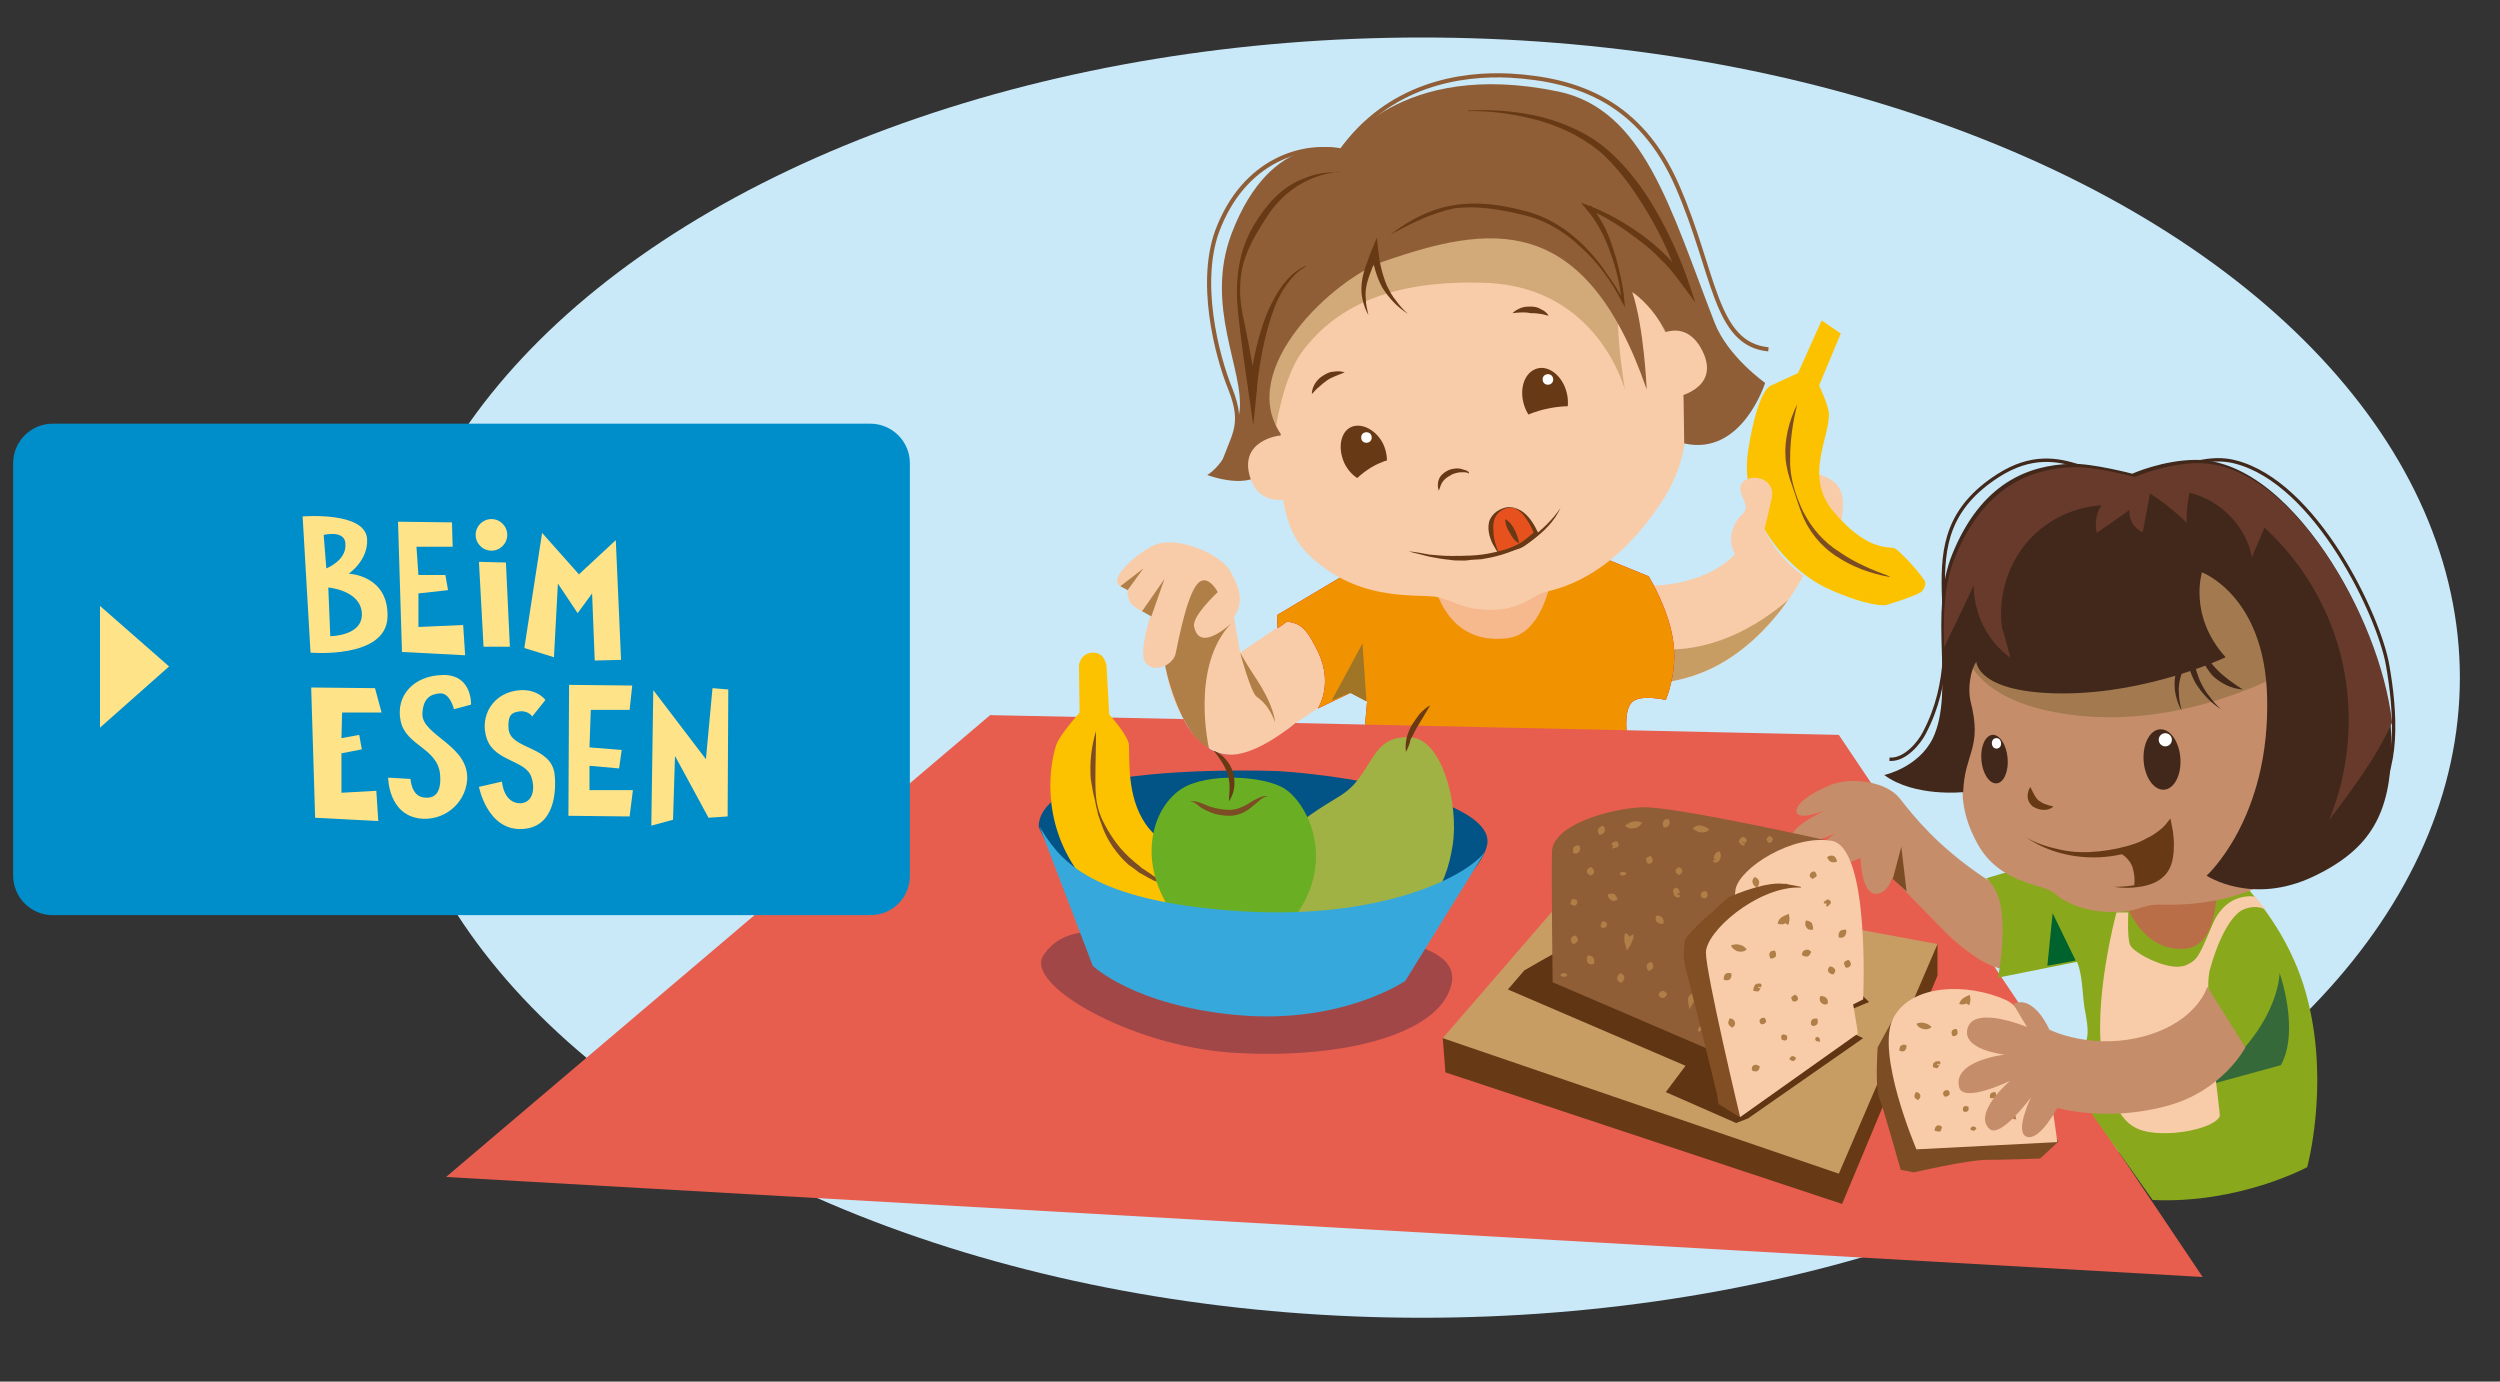 <?xml version="1.0" encoding="utf-8"?>
<!-- Generator: Adobe Illustrator 21.1.0, SVG Export Plug-In . SVG Version: 6.00 Build 0)  -->
<!DOCTYPE svg PUBLIC "-//W3C//DTD SVG 1.1 Basic//EN" "http://www.w3.org/Graphics/SVG/1.1/DTD/svg11-basic.dtd">
<svg version="1.1" baseProfile="basic" xmlns="http://www.w3.org/2000/svg" xmlns:xlink="http://www.w3.org/1999/xlink" x="0px"
	 y="0px" width="380px" height="210px" viewBox="0 0 380 210" xml:space="preserve">
<rect x="0" y="0" width="380" height="210" fill="#333333" stroke="none"/>
<g id="Ebene_1">
	<ellipse fill="#C9E9F8" cx="216.1" cy="103" rx="157.8" ry="97.3"/>
	<g>
		<path fill="#F9CCA9" d="M273.1,71.8c0,0,5.4-0.4,6.7,2.9c1.4,3.3-2,11.2-2,11.2s-4.4-2.6-5.6-5.2
			C271.1,78.1,273.1,71.8,273.1,71.8z"/>
		<path fill="#FCC200" d="M276.9,48.7l2.9,2l-3.3,7.9c0,0,1.5,3.1,1.5,4.4c0,3.8-3.8,9.6,0.8,14.9c4.9,5.7,8,5.2,9.1,5.4
			c0.5,0.1,3.5,3.2,4.6,4.9c0.4,0.6-0.1,1.3-0.3,1.6c-0.3,0.6-5.6,2.2-5.6,2.2s-2.5,0.3-8.7-2.5c-6.2-2.8-13.6-11.2-12.2-20.9
			c1.5-9.7,3.5-10,3.5-10l4.1-1.9L276.9,48.7z"/>
		<path fill="#7C4D25" d="M273.2,61.4c-0.7,2.8-1.1,5.5-1.1,8.3c-0.1,2.8,0.8,5.6,2,8.1c1.3,2.5,3.1,4.6,5.5,6.1
			c2.3,1.6,4.9,2.7,7.6,3.7l0,0.1c-2.8-0.5-5.6-1.5-8-3.1c-2.5-1.6-4.4-4-5.4-6.7c-0.5-1.3-0.9-2.7-1.4-4.1c-0.5-1.3-0.9-2.8-1-4.2
			C271.2,66.9,271.9,64,273.2,61.4L273.2,61.4z"/>
		<path fill="#F9CCA9" d="M240.2,86.5c0,0,6.7,3.3,13.6,2.3c7.1-1,9.9-4.6,9.9-4.6s-1-1.6-0.4-3.5c0.6-1.9,1.1-1.9,1.9-3
			c0.8-1.2-1.8-3.3-0.1-4.6c1.7-1.2,4.8-0.1,4.2,2.6c-0.5,2.4-1.1,4.7-1.1,4.7s1.6,4.1,5.9,7.1c0,0-5.7,11.6-16.7,15.2
			c-12.2,4-24.1-2.7-24.1-2.7L240.2,86.5z"/>
		<g>
			<path fill="#C89D64" d="M239.4,95.8l-1.4-2.4C238,93.4,237.2,94.5,239.4,95.8z"/>
			<path fill="#C89D64" d="M271.8,91.2c-4.8,4.1-12,8.3-20.5,7.4c-6.8-0.7-10.2-1.8-11.9-2.8l4.5,7.7c4,0.7,8.7,0.8,13.5-0.8
				C264.4,100.4,269.2,94.9,271.8,91.2z"/>
		</g>
		<path fill="#F9CCA9" d="M204.3,88.5l-15.8,10.7l-1.3-7.5l-10.2,1.5c0,0-1.8,11.6,5,18.9c6.2,6.7,13.9-1.5,13.9-1.5l11-7.4
			L204.3,88.5z"/>
		<g>
			<path fill-rule="evenodd" clip-rule="evenodd" fill="#E1001A" d="M209.7,84.2l-15.6,9.3l0.1,2l1.4-1c2.2,0.2,3.1,1.2,4.8,4.7
				c2.3,5-0.1,8.5-0.1,8.5l5-2.4l2.5,1.3l-0.5,5.7l42,8.8c0,0-3.8-12-1.2-14.4c1.3-1.2,5.1-0.3,5.1-0.3s1.7-3.9,1.2-8.4
				c-0.5-5-3.8-10.4-3.8-10.4l-7.1-2.9L209.7,84.2z"/>
			<path fill-rule="evenodd" clip-rule="evenodd" fill="#F19300" d="M209.7,84.2l-15.6,9.3l0.1,2l1.4-1c2.2,0.2,3.1,1.2,4.8,4.7
				c2.3,5-0.1,8.5-0.1,8.5l5-2.4l2.5,1.3l-0.5,5.7l42,8.8c0,0-3.8-12-1.2-14.4c1.3-1.2,5.1-0.3,5.1-0.3s1.7-3.9,1.2-8.4
				c-0.5-5-3.8-10.4-3.8-10.4l-7.1-2.9L209.7,84.2z"/>
		</g>
		<path fill="#F6B88D" d="M217.7,87.4c0,0,1.3,10.9,11.5,9.6c6.3-0.8,7.1-12.2,7.1-12.2L217.7,87.4z"/>
		<path fill="#F9CCA9" d="M187,86.8c-1.4-2.5-7.9-5.4-11.4-4c-2,0.8-5.6,3.7-5.8,5.4c-0.1,1.2,1.6,1.2,1.6,1.2s-0.3,1.8,0.9,2.7
			c1.1,0.9,2.6,1.4,2.6,1.4s-1.9,5.8-0.8,7.2c1.1,1.4,2.9,0.8,3.6-0.1s2.3-4.4,2.3-4.4s3.7,1.5,6.7-1.4S188.2,89,187,86.8z"/>
		<path fill="#B07F48" d="M182.4,88.4c1.4-0.9,2.7,1.6,2.7,1.6s-3.9,3.6-3.6,5.2c0.8,4.2,5.7-0.5,5.7-0.5
			c-6.4,6.6-3.4,19.2-3.4,19.2c-3.6-1.8-6-9.2-6.7-12.7c0,0,1.4-0.7,1.6-1.9C179.2,97,180.6,89.5,182.4,88.4z"/>
		<path fill="#B07F48" d="M188.5,99.2c0,0,1.6,6,2.5,6.7c2.1,1.4,2.8,3.9,2.8,3.9s0-2.4-3.1-7C189.2,100.5,188.5,99.2,188.5,99.2z"
			/>
		<polygon fill="#B07F48" points="175,93.7 177,88 173.6,92.9 		"/>
		<polygon fill="#B07F48" points="171.4,89.7 173.8,86.4 170.3,89.1 		"/>
		<polygon fill="#A17526" points="207.7,106.6 207.1,97.8 202.4,106.5 205.2,105.3 		"/>
	</g>
	<path fill="#E85E4E" d="M67.8,178.9l82.7-70.2l29.4,0.6c0,0,2.4,5.5,7.4,5.4c4.1-0.1,9.6-4.8,9.6-4.8l82.6,1.8l55.3,82.4
		L67.8,178.9z"/>
	<polygon fill="#673A15" points="294.5,143.5 294.5,148.3 280,183 219.7,163 219.3,157.8 	"/>
	<polygon fill="#C89D64" points="294.5,143.5 240.3,133.5 219.3,157.8 279.5,178.4 	"/>
	<path fill="#A24748" d="M167.1,141.8c0,0-5.5-1.1-8.5,3.4s13.4,13.8,28.6,14.8c16.9,1.1,31.6-2.8,33.4-10.3
		c1.8-7.3-14.7-7.8-27.7-7.8C179.9,141.9,167.1,141.8,167.1,141.8z"/>
	<path fill="#025386" d="M194.2,117.2c12.9,0.8,32.2,4.8,31.9,10.8c-0.3,5.9-20.5,21.7-29.5,20.8c-31.1-3.2-38.7-23.1-38.7-23.1
		s-0.7-5.3,10.4-7.1C179.3,116.6,194.2,117.2,194.2,117.2z"/>
	<path fill="#FCC200" d="M166.2,99.2c1.8,0,2,2.1,2,2.1l0.4,7.3c0,0,3,3.3,3,4.7c0.1,2.7-0.3,8.6,3.1,12.7c4.7,5.7,17.6,3,17.6,3
		l-5.9,14.4c0,0-15.7-1.4-22.5-10.8c-5.8-8-4.3-16.7-3.3-19.5c0.5-1.4,3.5-4.8,3.5-4.8l-0.1-7.1C164,101.1,164.2,99.2,166.2,99.2z"
		/>
	<path fill="#A1B244" d="M214.6,112.1c4.5,0.4,7.2,9.9,6.2,16.4s-4.2,12.6-14.2,14.7c-6.7,1.4-11.3,1.6-12.8-6.1
		c-1.8-9.3,3.5-12.2,10-16.2C208.9,117.7,208.1,111.5,214.6,112.1z"/>
	<path fill="#673A15" d="M213.7,114.3c-0.2-1.4,0.2-2.9,0.9-4.1c0.4-0.6,0.8-1.2,1.2-1.7c0.5-0.5,1-1,1.6-1.3
		c-0.7,1.2-1.4,2.3-2.1,3.5c-0.3,0.6-0.6,1.2-0.9,1.7C214.3,113.1,214,113.7,213.7,114.3z"/>
	<path fill="#7C4D25" d="M166.6,111.1c0,2.4-0.1,4.8-0.1,7.2c0,1.2,0,2.4,0.2,3.6c0.2,1.2,0.6,2.3,1.2,3.4c1.1,2.1,2.5,4,4.3,5.5
		c0.4,0.4,0.9,0.7,1.3,1.1l1.5,1c0.2,0.2,0.5,0.3,0.7,0.5l0.8,0.4c0.5,0.3,1,0.6,1.6,0.9l0,0.1c-0.6-0.2-1.1-0.4-1.7-0.6l-0.9-0.3
		c-0.3-0.1-0.5-0.3-0.8-0.4l-1.6-0.9c-0.5-0.4-1-0.8-1.5-1.1c-1.8-1.6-3.3-3.7-4.1-6c-0.2-0.6-0.4-1.1-0.6-1.7
		c-0.1-0.6-0.3-1.2-0.4-1.8c-0.1-0.6-0.3-1.2-0.4-1.8c-0.1-0.6-0.2-1.2-0.3-1.8C165.6,115.9,165.9,113.4,166.6,111.1L166.6,111.1z"
		/>
	<path fill="#6AAF23" d="M179.6,119.9c3.9-2.5,12.6-2,15.7,0c3.1,2,7,9.2,3.1,16.9c-3.9,7.7-10.9,6.8-10.9,6.8s-6.4,0.4-10.4-6.6
		C173.2,129.9,175.3,122.7,179.6,119.9z"/>
	<path fill="#37A8DB" d="M225.9,129.2l-12.3,19.9c0,0-9.6,6.6-25.4,5.2c-15.8-1.4-22.1-7.5-22.1-7.5l-8.1-21.2
		c2.7,4.5,6.8,11.1,29,12.8C209.9,140.2,223.5,133,225.9,129.2z"/>
	<path fill="#673A15" d="M184.5,114.1c0.7,0.3,1.3,0.7,1.8,1.3c0.5,0.6,0.9,1.2,1.1,2c0.2,0.7,0.3,1.5,0.2,2.3
		c-0.1,0.8-0.4,1.5-0.8,2.1c0-0.8,0.1-1.4,0.1-2.1c0-0.7-0.1-1.3-0.3-2C186.2,116.4,185.4,115.3,184.5,114.1z"/>
	<path fill="#7C4D25" d="M180.8,121.9c0.5-0.2,1.1-0.1,1.6,0.1c0.5,0.2,1,0.4,1.5,0.6c1,0.3,2,0.5,3,0.5c1,0,1.9-0.4,2.8-0.9
		c0.4-0.3,0.9-0.6,1.4-0.8c0.5-0.3,1.1-0.5,1.6-0.3c-0.6,0-1,0.3-1.4,0.7c-0.4,0.3-0.8,0.7-1.2,1c-0.9,0.7-2,1.2-3.2,1.2
		c-1.1,0-2.3-0.2-3.3-0.7c-0.5-0.2-1-0.5-1.4-0.8C181.8,122.1,181.3,121.8,180.8,121.9z"/>
	<g>
		<path fill="#7C4D25" d="M291.4,153.3l-3.6,1.5l-2.4,4.4c0,0-0.4,6,0.2,7.5c0.6,1.5,3.3,11.1,3.3,11.1l2,0.4c0,0,8.2-1.9,11-1.9
			s8.2-0.2,8.2-0.2l2.8-2.6l-15.3-18.5L291.4,153.3z"/>
		<path fill="#F9CCA9" d="M291.3,174.7l21.4-1.1c0,0-2-19-7.8-21.6s-14.3-2.5-17.1,2.7C285,160,291.3,174.7,291.3,174.7z"/>
		<path fill="#B07F48" d="M294.1,171.9c-0.1-0.4,0.1-0.6,0.3-0.8c0.2-0.1,0.5-0.1,0.8,0.2c-0.1,0.4-0.2,0.6-0.3,0.7
			C294.6,172,294.5,172,294.1,171.9z"/>
		<path fill="#B07F48" d="M300,171.9c-0.4-0.1-0.5-0.2-0.5-0.3c0-0.1,0.1-0.3,0.4-0.4c0.4,0.1,0.5,0.2,0.5,0.3
			C300.4,171.5,300.4,171.7,300,171.9z"/>
		<path fill="#B07F48" d="M291.5,167.2c-0.4-0.2-0.5-0.4-0.5-0.5c0-0.2,0-0.3,0.2-0.7c0.4,0,0.6,0.2,0.7,0.5
			C291.9,166.7,291.9,167,291.5,167.2z"/>
		<path fill="#B07F48" d="M298.4,168.9c-0.1-0.4,0-0.6,0.1-0.7c0.1-0.1,0.3-0.1,0.7,0c0.1,0.4,0,0.6-0.1,0.7
			C298.9,169,298.7,169.1,298.4,168.9z"/>
		<path fill="#B07F48" d="M306,170.1c-0.3-0.2-0.3-0.5-0.2-0.6c0.1-0.1,0.4-0.1,0.6,0.2c0,0.4,0.1,0.5,0.1,0.5
			C306.5,170.2,306.4,170.1,306,170.1z"/>
		<path fill="#B07F48" d="M302.5,166.9c-0.1-0.4,0-0.6,0.1-0.7c0.1-0.1,0.3-0.2,0.7-0.2c0.2,0.4,0.1,0.6,0,0.8
			C303.1,166.9,302.9,167,302.5,166.9z"/>
		<path fill="#B07F48" d="M308.9,165.6c-0.5,0.1-0.8,0-1-0.3c-0.2-0.2-0.3-0.6-0.1-1c0.5,0.1,0.7,0.2,0.8,0.4
			C308.8,164.9,308.9,165.1,308.9,165.6z"/>
		<path fill="#B07F48" d="M300,163.5c-0.2-0.4-0.2-0.5-0.2-0.6c0-0.1,0.1-0.1,0.5-0.4c0.4,0.1,0.5,0.4,0.4,0.6
			C300.6,163.4,300.4,163.6,300,163.5z"/>
		<path fill="#B07F48" d="M293.8,162.2c0-0.4,0-0.6,0.2-0.7c0.1-0.1,0.3-0.2,0.5-0.2l0.3,0c0.3,0.2,0.1,0.6-0.1,0.5
			c-0.1-0.2-0.3-0.1-0.2,0.1l0.3,0c-0.1,0.2-0.2,0.4-0.4,0.5C294.4,162.3,294.2,162.4,293.8,162.2z"/>
		<path fill="#B07F48" d="M295.6,166.7c-0.3-0.3-0.3-0.5-0.2-0.7c0.1-0.2,0.2-0.3,0.7-0.3c0.3,0.3,0.3,0.5,0.2,0.7
			C296.1,166.6,296,166.7,295.6,166.7z"/>
		<path fill="#B07F48" d="M291.3,155.6c0.5-0.2,0.9-0.2,1.2-0.1c0.4,0.1,0.7,0.2,1.1,0.6c-0.4,0.4-0.9,0.4-1.3,0.3
			C291.9,156.3,291.5,156.1,291.3,155.6z"/>
		<path fill="#B07F48" d="M296.8,157.5c-0.2-0.4-0.2-0.6-0.1-0.8c0.1-0.2,0.3-0.3,0.7-0.3c0.2,0.4,0.2,0.6,0.1,0.8
			C297.4,157.4,297.2,157.5,296.8,157.5z"/>
		<path fill="#B07F48" d="M301.2,157.1c0-0.4,0.2-0.7,0.5-0.8c0.3-0.1,0.6-0.1,0.8,0.3c-0.2,0.4-0.3,0.5-0.5,0.6
			C301.8,157.2,301.6,157.2,301.2,157.1z"/>
		<path fill="#B07F48" d="M306.6,159.2c0.4,0,0.6,0.2,0.7,0.4c0.1,0.2,0.1,0.4-0.2,0.8c-0.4,0-0.6-0.2-0.7-0.4
			C306.4,159.7,306.4,159.5,306.6,159.2z"/>
		<path fill="#B07F48" d="M288.7,159.7c0-0.4,0.1-0.7,0.3-0.8c0.2-0.1,0.4-0.2,0.8,0c0,0.4-0.1,0.7-0.3,0.8
			C289.4,159.8,289.2,159.9,288.7,159.7z"/>
		<path fill="#B07F48" d="M297.8,152.6c0.1-0.3,0.2-0.5,0.4-0.7c0.2-0.2,0.4-0.3,0.6-0.4l0.6-0.3l0.1,0.6c0,0.3,0,0.6-0.2,1
			c-0.4-0.2-0.6-0.5-0.7-0.8l0.7,0.3c-0.2,0.1-0.4,0.3-0.6,0.3C298.4,152.7,298.1,152.7,297.8,152.6z"/>
		<path fill="#B07F48" d="M303.8,162.8c0.5,0,0.6,0.1,0.8,0.3c0.1,0.2,0.2,0.4,0.2,0.8c-0.4,0.2-0.7,0-0.9-0.2
			C303.7,163.5,303.6,163.2,303.8,162.8z"/>
	</g>
	<g>
		<path fill="#C68D6B" d="M309.1,135.7c0,0-0.9,2.1-7.8-2.5c-6.8-4.6-10.4-9.1-12.5-11.8c-2.1-2.7-7.5-3.3-10.5-2.1
			c-3,1.2-5.6,3-5.2,4.2c0.4,1.3,4.5-0.4,4.5-0.4s-6.2,2.8-5,4.4c1.3,1.6,6.3-0.8,6.3-0.8s-5.1,3.5-3.3,4.9c1.8,1.4,7.2-1.2,7.2-1.2
			s0.1,6.6,3.1,5.3c1.3-0.6,1.7-2.3,1.7-2.3l8.4,8.6c0,0,5.4,5.3,8.9,5.3c5.7,0,7.7-3,7.7-3L309.1,135.7z"/>
		<path fill="#89A81C" d="M350.9,152.5c-3.6-15.4-16.4-24-16.4-24l-19.7,1.7l-6.5,1.4l-6.4,1.9c0,0,2.1,1.4,2.4,5.7
			c0.4,4.3-0.6,9.4-0.6,9.4l12-2.4c0.9,2,0.8,5.2,1.2,7.3c1.2,6.1-0.3,4.6-2.9,10.2l13.2,18.7c13.2,0.6,23.5-5,23.5-5
			S354,165.3,350.9,152.5z"/>
		<path fill="#35693A" d="M346.5,147.9c0,0,0,9-12.2,17.4l12.4-3.4C349.6,156.6,346.5,147.9,346.5,147.9z"/>
		<polygon fill="#00632E" points="315.5,146 312,138.8 311.2,146.8 		"/>
		<path fill="#B96E48" d="M332.2,144.2c8.2-0.8,3.4-22.7,3.4-22.7l-14.9,6.9C320.7,128.4,322.3,145.1,332.2,144.2z"/>
	</g>
	<g>
		<path fill="#C68D6B" d="M299.3,104.9c0.2,11-3.1,15.2,1.2,23.2c3.4,6.4,10.2,6.2,11.8,7.7c1.5,1.4,4.6,2.7,8,2.8
			c4.8,0.2,5-1.1,7.8-1.1c2.1,0,17,0.9,23.9-10.3c7.6-12.2,9-37.1-9.1-48.4C326,68.3,299.1,89,299.3,104.9z"/>
		<path fill="#673A15" d="M308.6,119.6c0.5,1,0.8,1.7,1.3,2.1c0.3,0.2,0.6,0.4,0.9,0.5c0.2,0.1,0.4,0.1,0.6,0.2
			c0.2,0.1,0.5,0.1,0.7,0.2c-0.2,0.2-0.4,0.3-0.7,0.4c-0.3,0.1-0.5,0.1-0.8,0.1c-0.5,0-1.1-0.2-1.6-0.5c-0.5-0.4-0.8-1-0.8-1.5
			C308.2,120.6,308.3,120.1,308.6,119.6z"/>
		<g>
			
				<ellipse transform="matrix(0.998 -6.893959e-02 6.893959e-02 0.998 -7.173 22.922)" fill="#41281B" cx="328.5" cy="115.4" rx="2.8" ry="4.6"/>
			
				<ellipse transform="matrix(0.998 -6.893959e-02 6.893959e-02 0.998 -6.966 22.951)" fill="#FFFFFF" cx="329" cy="112.4" rx="1" ry="1"/>
		</g>
		<g>
			
				<ellipse transform="matrix(0.996 -8.791310e-02 8.791310e-02 0.996 -8.968 27.103)" fill="#41281B" cx="303.2" cy="115.4" rx="2" ry="3.7"/>
			
				<ellipse transform="matrix(0.996 -8.791310e-02 8.791310e-02 0.996 -8.755 27.122)" fill="#FFFFFF" cx="303.5" cy="113" rx="0.7" ry="0.8"/>
		</g>
		<path fill="#A37A50" d="M298.3,97.2c0,0-0.4,9.4,16.9,11.5c17.4,2.1,32.4-6.7,32.4-6.7V86.3L331.4,80l-23.2,3L298.3,97.2z"/>
		<path fill="#41281B" d="M300.4,100.6c0,0,0.1,4.8,13.2,4.8c13.1,0,24.7-5.5,24.7-5.5c-5.7-6.3-3.6-12.9-3.6-12.9s9.5,3.5,9.9,18.9
			c0.5,18.5-9.2,27.2-9.2,27.2s6.9,4.6,16.3,0.1c8.8-4.2,11.6-9.7,11.8-19.4c0.4-16.3-14.4-43.9-29.7-43.9c-5,0-9.7,2.1-9.7,2.1
			s-6.1-1.6-9.3-1.5c-6.5,0.2-13.6,2.9-18,13.6c-3.8,9.1,0.4,20.9-3,28.1c-2.2,4.5-7.4,5.6-7.4,5.6c4.6,3.4,12,2.6,12,2.6
			c0.2-6,3-6.6,1.1-13.9C299.1,104.7,299.5,101.8,300.4,100.6z"/>
		<path fill="#673A15" d="M308,127.3c1.7,1,3.5,1.5,5.4,1.9c1.9,0.4,3.8,0.4,5.7,0.2c1.9-0.2,3.8-0.6,5.5-1.2
			c0.9-0.3,1.7-0.8,2.5-1.2c0.8-0.5,1.6-1.1,2.1-1.7l0.7-0.9l0.2,1c0.3,1.3,0.4,2.7,0.3,4c-0.1,1.3-0.4,2.8-1.5,3.8
			c-1,1-2.4,1.4-3.7,1.6c-1.3,0.2-2.6,0.2-3.9,0c1.3,0,2.6-0.1,3.9-0.4c1.2-0.3,2.5-0.7,3.3-1.6c0.8-0.9,1-2.2,1-3.4
			c0-1.3-0.1-2.5-0.4-3.8l0.9,0.2c-0.7,0.9-1.5,1.5-2.3,2c-0.9,0.5-1.8,1-2.7,1.3c-1.9,0.7-3.8,1.1-5.8,1.2c-2,0.1-4-0.1-5.9-0.6
			C311.4,129.2,309.6,128.4,308,127.3z"/>
		<path fill="#673A15" d="M322.1,129.6c0,0,1.6,0.7,2.1,2.4c0.4,1.6,0.2,2.6,0.2,2.6l3.1-0.6l2.3-2.5l0.3-3.4l-0.4-2.6l-3.3,2.5
			L322.1,129.6z"/>
		<path fill="#41281B" d="M334.2,98.1c0.9,1.4,1.8,2.7,2.9,3.8c1.1,1.1,2.4,2,3.8,2.9c-1.7-0.1-3.3-0.9-4.6-2.1
			C335.2,101.4,334.3,99.8,334.2,98.1z"/>
		<path fill="#41281B" d="M337.6,107.8c-1.6-1-2.9-2.4-3.9-4c-0.9-1.7-1.4-3.5-1.6-5.4l1,0.1c-0.6,1.6-1.3,3.1-1.7,4.6
			c-0.2,0.8-0.3,1.6-0.2,2.4c0,0.8,0.2,1.6,0.4,2.5c-0.4-0.7-0.7-1.5-0.9-2.4c-0.2-0.9-0.2-1.7-0.1-2.6c0.2-1.7,0.9-3.3,1.5-4.9
			l0.8-1.9l0.2,2.1c0.2,1.8,0.6,3.5,1.3,5.2c0.4,0.8,0.8,1.6,1.4,2.3C336.3,106.5,336.9,107.2,337.6,107.8z"/>
		<path fill="none" stroke="#41281B" stroke-width="0.516" stroke-miterlimit="10" d="M287.2,115.4c2.4,0.2,4.6-2.6,5.3-4
			c8.2-15.6-4.2-29.2,11.2-39.1c10-6.4,16,2.5,22.4,0.9c2.2-0.6,8.1-4.4,13.6-3c12.4,3.1,21.9,23.5,23.2,30.8
			c1.3,7.3,1.8,16.2-2.3,20.8"/>
		<path fill="#673A2B" d="M363.6,109.8c-1.9-16.4-15.5-39.4-29.4-39.4c-5,0-9.7,2.1-9.7,2.1s-6.1-1.6-9.3-1.5
			c-6.5,0.2-13.6,2.9-18,13.6c-1.8,4.3-1.8,9.1-1.7,13.8c1.5-3.1,3-6.2,4.5-9.4c0,4.3,2.1,8.5,5.6,11c-0.3-1.1-0.6-2.2-0.9-3.3
			l-0.4-1.3c-0.6-4.4,0.7-9.1,3.5-12.6c2.8-3.5,7.1-5.7,11.6-6c-0.8,1.2-1,2.8-0.7,4.2c1.7-1.2,3.4-2.3,5-3.5
			c-0.2,1.4,0.7,2.9,2,3.4c0.4-2,0.7-3.9,1.1-5.9c2,1.3,3.9,2.8,5.6,4.5c-0.1-1.6,0.1-3.1,0.4-4.6c4.7,1.1,8.6,5.1,9.5,9.8
			c0.6-1.5,1.3-3,1.9-4.5c6,5.5,10.2,12.8,11.9,20.7c1.7,7.9,1,16.3-2.1,23.8C357.5,120,361.2,115.2,363.6,109.8z"/>
	</g>
	<path fill="#5F3514" d="M237.3,144.4c-0.3,0-5.6,3.1-5.6,3.1l-2.5,2.9l27,11.6l-3,4l10.7,4.7l1.8-0.7l17.5-12.2l-5.8-2.7l6.7-2.8
		l-2.3-2.2l-36.1-7.1L237.3,144.4z"/>
	<g>
		<path fill="#905E36" d="M236,149.3l28.4,12.2l14-29.3v-4.3c0,0-24-5.4-28.8-5.2s-13.5,2.6-13.7,6.7
			C235.8,133.5,236,149.3,236,149.3z"/>
		<path fill="#F9CCA9" d="M283.2,151.9c0,0,1.1-23.1-4.8-24.1c-5.9-1-14,4.1-14.6,7.4c-0.6,3.3,0.6,26.2,0.6,26.2L283.2,151.9z"/>
		<path fill="#B07F48" d="M275.9,132.5c0.2,0.4,0.3,0.5,0.2,0.7c-0.1,0.1-0.2,0.2-0.6,0.4c-0.4-0.2-0.5-0.5-0.4-0.7
			C275.2,132.6,275.5,132.4,275.9,132.5z"/>
		<path fill="#B07F48" d="M271.3,134.3c0.5,0,0.7,0.3,0.8,0.5c0.1,0.3,0,0.6-0.4,0.8c-0.4-0.2-0.6-0.3-0.7-0.5
			C271,134.9,271,134.7,271.3,134.3z"/>
		<path fill="#B07F48" d="M277.8,136.7c0.4,0.1,0.5,0.3,0.5,0.5c0,0.1-0.1,0.2-0.2,0.3c-0.1,0.1,0,0-0.3,0.3c-0.1,0-0.2,0-0.2-0.1
			c0,0,0,0,0-0.1l0,0c0-0.1,0-0.1,0-0.1c0,0,0,0,0,0c0,0,0,0,0,0c0-0.1,0.1-0.2-0.1-0.2c-0.2,0.2-0.2,0-0.2,0
			c-0.1-0.1-0.1-0.1-0.1-0.2C277.4,137,277.4,136.9,277.8,136.7z"/>
		<path fill="#B07F48" d="M266.7,140c0.4,0.2,0.6,0.4,0.6,0.6c0,0.2-0.1,0.5-0.5,0.7c-0.4-0.2-0.6-0.4-0.6-0.6
			C266.3,140.5,266.4,140.2,266.7,140z"/>
		<path fill="#B07F48" d="M269.8,145c0.4,0.1,0.6,0.2,0.7,0.3c0.2,0.1,0.3,0.3,0.4,0.5l-0.7,0.1c0.2-0.1,0.4-0.2,0.7-0.2
			c0.1,0.3,0.1,0.5,0.1,0.7l-0.1,0.4l-0.6-0.3c-0.2-0.1-0.4-0.3-0.5-0.5C269.6,145.6,269.6,145.4,269.8,145z"/>
		<path fill="#B07F48" d="M274,142.4c0.5-0.1,0.7,0,1,0.1c0.2,0.1,0.4,0.3,0.5,0.8c-0.4,0.3-0.8,0.3-1.1,0.1
			C274.2,143.2,273.9,142.9,274,142.4z"/>
		<path fill="#B07F48" d="M281,145.9c0.3,0.3,0.4,0.6,0.3,0.8c-0.1,0.2-0.2,0.4-0.7,0.4c-0.3-0.3-0.4-0.6-0.3-0.8
			C280.4,146.2,280.5,146,281,145.9z"/>
		<path fill="#B07F48" d="M274.3,151.5c0.3,0.5,0.2,0.8,0.1,1.2c-0.1,0.2-0.1,0.3-0.4,0.5c-0.1,0.1-0.1,0.1-0.2,0.1
			c-0.1,0-0.2,0-0.3,0c-0.2-0.1-0.3-0.3-0.2-0.4c0.1,0.1,0.2,0,0.2-0.1c0,0-0.1-0.1-0.1-0.1c0,0,0,0-0.1,0c-0.1-0.1,0-0.3,0-0.4
			C273.6,151.9,273.8,151.6,274.3,151.5z"/>
		<path fill="#B07F48" d="M268.2,153.9c-0.4,0.1-0.6,0-0.8-0.1c-0.1-0.2-0.2-0.4,0-0.8c0.4-0.1,0.7,0,0.8,0.1
			C268.4,153.2,268.4,153.4,268.2,153.9z"/>
		<path fill="#B07F48" d="M273.7,148.5c-0.4-0.2-0.5-0.6-0.5-0.9c0.1-0.3,0.2-0.6,0.7-0.6c0.3,0.4,0.3,0.6,0.3,0.8
			C274.3,148,274.1,148.2,273.7,148.5z"/>
		<path fill="#B07F48" d="M267.1,134.9c-0.5-0.2-0.6-0.4-0.7-0.7c-0.1-0.3,0-0.6,0.3-0.9c0.5,0.2,0.6,0.4,0.7,0.7
			C267.4,134.2,267.4,134.5,267.1,134.9z"/>
		<path fill="#B07F48" d="M277.7,130.3c0.4-0.3,0.7-0.3,1-0.2c0.3,0.2,0.5,0.4,0.5,0.9c-0.5,0.1-0.7,0.1-0.9,0
			C278.1,130.9,277.9,130.7,277.7,130.3z"/>
		<path fill="#B07F48" d="M278.2,151c0.4,0.2,0.4,0.5,0.3,0.7c-0.1,0.2-0.3,0.3-0.7,0.1c-0.2-0.4-0.2-0.5-0.2-0.6
			C277.7,151.1,277.8,151.1,278.2,151z"/>
		<path fill="#B07F48" d="M266.5,147.6c0.4,0.3,0.5,0.5,0.5,0.8c0,0.2-0.2,0.5-0.6,0.7c-0.4-0.3-0.5-0.5-0.5-0.8
			C266,148,266.1,147.8,266.5,147.6z"/>
		<path fill="#B07F48" d="M280.6,141.3c0.1,0.5,0,0.7-0.2,1c-0.2,0.2-0.4,0.3-0.9,0.2c-0.1-0.5,0-0.7,0.2-1
			C279.9,141.4,280.1,141.3,280.6,141.3z"/>
		<g>
			<path fill="#B07F48" d="M241.9,131.8c0.3,0.3,0.4,0.5,0.4,0.7c0,0.2-0.1,0.4-0.5,0.6c-0.5-0.2-0.6-0.5-0.6-0.7
				C241.3,132.1,241.4,131.9,241.9,131.8z"/>
			<path fill="#B07F48" d="M238.9,136.7c0.4-0.1,0.7,0,0.8,0.2c0.1,0.2,0.1,0.5-0.3,0.8c-0.4-0.1-0.6-0.2-0.7-0.3
				C238.7,137.3,238.8,137.1,238.9,136.7z"/>
			<path fill="#B07F48" d="M243.5,140.1c0.4-0.1,0.6,0,0.7,0.2c0.1,0.2,0.1,0.4-0.2,0.7c-0.4,0.1-0.6,0-0.7-0.2
				C243.3,140.7,243.3,140.5,243.5,140.1z"/>
			<path fill="#B07F48" d="M239.5,142.2c0.3,0.3,0.4,0.6,0.3,0.8c-0.1,0.2-0.2,0.4-0.7,0.5c-0.3-0.3-0.4-0.6-0.3-0.8
				C238.8,142.5,239,142.3,239.5,142.2z"/>
			<path fill="#B07F48" d="M241.4,145.2c0.5,0.1,0.7,0.2,0.8,0.4c0.1,0.2,0.2,0.4,0.1,0.9c-0.5,0.2-0.8,0-1-0.2
				C241.2,145.9,241.1,145.6,241.4,145.2z"/>
			<path fill="#B07F48" d="M250.9,146.2c0.4,0.3,0.4,0.5,0.4,0.8c-0.1,0.2-0.2,0.4-0.6,0.6c-0.4-0.3-0.4-0.5-0.4-0.8
				C250.3,146.6,250.5,146.4,250.9,146.2z"/>
			<path fill="#B07F48" d="M257.2,151c0.3,0.2,0.4,0.4,0.4,0.6c0,0.1,0,0.2,0,0.3c0,0.1,0,0.2-0.1,0.3l-0.7,1.2l-0.2-1
				c0-0.2,0-0.4,0.1-0.7c0.3,0,0.5,0.1,0.7,0.2l-0.8,0.2c0-0.1,0-0.2,0-0.3c0-0.1,0-0.2,0.1-0.3C256.8,151.3,256.9,151.2,257.2,151z
				"/>
			<path fill="#B07F48" d="M256.1,145.4c0.5,0.1,0.7,0.3,0.9,0.6c0.1,0.1,0.2,0.3,0.1,0.3c0,0-0.1,0-0.3,0.2c0,0.1,0,0.1,0.1,0.1
				c0,0,0.1,0,0.1-0.1c0-0.1,0.2,0,0.2,0.1c0,0.1,0.1,0.2,0,0.3c-0.2,0.3-0.6,0.2-0.7,0.1c-0.3-0.2-0.3-0.3-0.4-0.4
				C255.9,146.2,255.8,145.8,256.1,145.4z"/>
			<path fill="#B07F48" d="M259.1,141.8c0.2,0,0.4,0.1,0.5,0.2c0.1,0.1,0.1,0.3,0.1,0.5c-0.1,0.1-0.2,0.3-0.3,0.4
				c-0.2,0.1-0.4,0.1-0.5-0.1c0-0.2-0.1-0.4-0.1-0.4c0-0.1-0.1-0.1-0.1-0.1c0,0,0,0,0.1-0.1C258.8,142.1,258.9,142,259.1,141.8z"/>
			<path fill="#B07F48" d="M252.8,140.4c-0.5,0.1-0.7-0.1-0.9-0.2c-0.2-0.2-0.3-0.5-0.2-1c0.5-0.1,0.7,0.1,0.9,0.2
				C252.8,139.7,253,140,252.8,140.4z"/>
			<path fill="#B07F48" d="M248.3,142c0,0.3,0,0.6-0.1,0.8c-0.1,0.2-0.2,0.5-0.3,0.7l-0.6,1l-0.3-1.1c-0.1-0.2-0.1-0.5-0.1-0.8
				c0-0.3,0-0.5,0.2-0.8c0.3,0.2,0.5,0.4,0.6,0.6c0.1,0.2,0.2,0.5,0.3,0.7l-0.9-0.1c0.1-0.2,0.3-0.4,0.5-0.5
				C247.8,142.3,248,142.1,248.3,142z"/>
			<path fill="#B07F48" d="M246.7,132.5c0.4,0.1,0.5,0.2,0.5,0.3c0,0.1-0.1,0.2-0.5,0.3c-0.4-0.1-0.5-0.2-0.5-0.3
				C246.2,132.7,246.3,132.6,246.7,132.5z"/>
			<path fill="#B07F48" d="M255.2,131.8c0.4,0.2,0.5,0.4,0.5,0.6c0,0.2-0.1,0.4-0.5,0.6c-0.4-0.2-0.5-0.4-0.5-0.6
				C254.7,132.2,254.8,132,255.2,131.8z"/>
			<path fill="#B07F48" d="M250.9,130.1c0.3,0.3,0.3,0.6,0.3,0.8c-0.1,0.2-0.2,0.4-0.7,0.4c-0.3-0.3-0.3-0.6-0.3-0.8
				C250.3,130.4,250.5,130.2,250.9,130.1z"/>
			<path fill="#B07F48" d="M261.4,129.4c0.2,0.5,0.2,0.8,0.1,1.1c-0.1,0.1-0.1,0.3-0.3,0.4c-0.1,0.1-0.2,0.3-0.6,0.2
				c-0.2-0.1-0.2-0.2-0.2-0.3c0-0.1,0.1-0.2,0.2-0.1c0,0.1,0.3,0.1,0.1-0.1c-0.2-0.1-0.2,0-0.2-0.1c0-0.1,0-0.3,0.1-0.5
				C260.7,129.7,260.9,129.5,261.4,129.4z"/>
			<path fill="#B07F48" d="M264.9,127.2c0.4,0.1,0.6,0.3,0.6,0.5c0,0.1,0,0.2-0.1,0.3c0,0,0,0-0.1,0.1c0,0,0,0-0.1,0
				c0,0,0,0-0.1-0.1c-0.1,0-0.1,0-0.2,0c-0.1,0-0.1,0.1-0.1,0.1c0,0,0,0,0,0c0,0,0,0,0.1,0l0.2,0c0,0,0.1,0.1,0.1,0.1
				c0,0,0,0.1,0,0.1c0,0,0,0,0,0.1c0,0-0.1,0.1-0.2,0.1c-0.1,0.1-0.4-0.1-0.3-0.1c0,0-0.1-0.1-0.1-0.1c0,0-0.1-0.1-0.1-0.1
				c-0.1-0.1-0.2-0.2-0.2-0.3C264.4,127.6,264.5,127.4,264.9,127.2z"/>
			<path fill="#B07F48" d="M259.8,126.1c-0.4,0.4-0.9,0.5-1.3,0.4c-0.4,0-0.8-0.2-1.2-0.6c0.4-0.4,0.9-0.5,1.3-0.4
				C259,125.6,259.4,125.7,259.8,126.1z"/>
			<path fill="#B07F48" d="M253.6,124.5c0.3,0.4,0.2,0.7,0.1,0.9c-0.1,0.2-0.4,0.4-0.8,0.4c-0.2-0.5-0.2-0.7-0.1-0.9
				C252.9,124.6,253.1,124.5,253.6,124.5z"/>
			<path fill="#B07F48" d="M249.6,125c-0.3,0.6-0.7,0.8-1.2,0.9c-0.5,0.1-1,0-1.4-0.4c0.5-0.4,0.8-0.5,1.2-0.6
				C248.6,124.8,249,124.8,249.6,125z"/>
			<path fill="#B07F48" d="M243.6,125.5c0.4,0.3,0.4,0.6,0.3,0.9c-0.1,0.2-0.3,0.5-0.8,0.5c-0.2-0.4-0.3-0.6-0.2-0.8
				C243,125.9,243.1,125.7,243.6,125.5z"/>
			<path fill="#B07F48" d="M245.8,127.9c0.2,0.3,0.3,0.5,0.2,0.6c0,0.2-0.1,0.3-0.3,0.3l-0.6,0.2l0-0.1c0-0.1,0-0.2,0.1-0.4
				c0.2-0.1,0.3-0.1,0.4-0.1l-0.6,0.1c-0.1-0.2,0-0.3,0.1-0.4C245.2,128,245.4,127.9,245.8,127.9z"/>
			<path fill="#B07F48" d="M240,128.5c0.3,0.4,0.2,0.7,0,1c-0.2,0.2-0.5,0.4-0.9,0.1c0-0.5,0-0.7,0.1-0.8
				C239.4,128.6,239.5,128.5,240,128.5z"/>
			<path fill="#B07F48" d="M254.8,134.9c0.4,0.3,0.5,0.4,0.5,0.6c0,0.1,0,0.2,0,0.3c0,0-0.1-0.1-0.3,0c-0.1,0.1-0.1,0.1,0,0.2
				c0,0,0.1,0,0.1,0c0-0.1,0.2,0,0.2,0.1c0,0.1,0.1,0.2-0.1,0.3c-0.3,0.1-0.5-0.1-0.6-0.2c-0.2-0.2-0.2-0.2-0.2-0.4
				C254.2,135.4,254.3,135.1,254.8,134.9z"/>
			<path fill="#B07F48" d="M259.4,135.5c0.2,0.4,0.2,0.6,0.1,0.8c-0.1,0.2-0.3,0.3-0.8,0.2c-0.2-0.4-0.2-0.6-0.1-0.8
				C258.7,135.6,258.9,135.4,259.4,135.5z"/>
			<path fill="#B07F48" d="M260.3,152.2c-0.4-0.3-0.5-0.4-0.5-0.6c0-0.2,0-0.3,0.3-0.7c0.5,0,0.7,0.3,0.8,0.6
				C260.9,151.7,260.8,152,260.3,152.2z"/>
			<path fill="#B07F48" d="M253.4,151c-0.1,0.5-0.4,0.6-0.6,0.7c-0.3,0-0.6-0.1-0.7-0.6c0.3-0.4,0.5-0.5,0.6-0.5
				C252.9,150.6,253,150.7,253.4,151z"/>
			<path fill="#B07F48" d="M246.4,149.4c-0.4-0.2-0.6-0.4-0.6-0.7c0-0.2,0.1-0.5,0.5-0.8c0.4,0.2,0.6,0.4,0.6,0.7
				C246.9,148.8,246.8,149.1,246.4,149.4z"/>
			<path fill="#B07F48" d="M245.9,136.7c-0.4,0.3-0.7,0.3-1,0.1c-0.3-0.2-0.5-0.4-0.5-0.9c0.5-0.1,0.7-0.1,1,0
				C245.6,136.1,245.7,136.3,245.9,136.7z"/>
			<path fill="#B07F48" d="M237.7,147.9c0.4,0.1,0.5,0.2,0.5,0.3c0,0.1-0.1,0.2-0.5,0.3c-0.4-0.1-0.5-0.2-0.5-0.3
				C237.2,148.1,237.3,148,237.7,147.9z"/>
			<path fill="#B07F48" d="M258.2,156.2c0.3-0.3,0.4-0.3,0.5-0.3c0.1,0.1,0.1,0.2,0,0.6c-0.3,0.3-0.4,0.3-0.5,0.3
				C258.1,156.7,258.1,156.6,258.2,156.2z"/>
			<path fill="#B07F48" d="M269.5,127.6c-0.2,0.4-0.3,0.5-0.5,0.5c-0.2,0-0.3-0.1-0.5-0.5c0.2-0.4,0.3-0.5,0.5-0.5
				C269.2,127.1,269.3,127.2,269.5,127.6z"/>
		</g>
	</g>
	<g>
		<path fill="#824E24" d="M259.4,139.4c-0.2,0-3.2,3-3.3,3.5s-0.2,3-0.2,3l3,11.9l2.1,8.6l0.2,1.4l3.2,2l11.4-18.1l-2.1-16.9
			c0,0-2.1-0.5-3.3-0.5c-3.1,0-7.7,2.1-7.7,2.1L259.4,139.4z"/>
		<path fill="#F9CCA9" d="M282.4,157.1c0,0-2.9-22.3-9.2-22.2c-6.3,0.1-13.9,6.7-13.9,9.9s5.2,25,5.2,25L282.4,157.1z"/>
		<path fill="#B07F48" d="M266.3,162.7c-0.1-0.5,0.1-0.7,0.3-0.8c0.2-0.1,0.5-0.1,0.9,0.2c-0.1,0.5-0.2,0.6-0.4,0.7
			C266.9,162.9,266.7,162.9,266.3,162.7z"/>
		<path fill="#B07F48" d="M272.6,161.3c-0.4-0.1-0.5-0.2-0.6-0.3c0-0.1,0.1-0.3,0.4-0.5c0.4,0.1,0.5,0.2,0.6,0.3
			C273,160.9,272.9,161.1,272.6,161.3z"/>
		<path fill="#B07F48" d="M263.3,156.2c-0.4-0.2-0.5-0.4-0.6-0.6c0-0.2,0-0.4,0.2-0.8c0.5,0,0.7,0.3,0.8,0.5
			C263.8,155.6,263.7,156,263.3,156.2z"/>
		<path fill="#B07F48" d="M270.8,158c-0.1-0.4-0.1-0.6,0.1-0.7c0.1-0.1,0.3-0.1,0.7,0.1c0.1,0.4,0.1,0.6-0.1,0.7
			C271.4,158.2,271.2,158.2,270.8,158z"/>
		<path fill="#B07F48" d="M276.2,158.3c-0.4-0.2-0.3-0.5-0.2-0.6c0.1-0.1,0.4-0.2,0.6,0.2c0,0.4,0.1,0.5,0.1,0.5
			C276.7,158.4,276.7,158.3,276.2,158.3z"/>
		<path fill="#B07F48" d="M275.3,155.8c-0.1-0.5,0-0.6,0.1-0.8c0.1-0.1,0.3-0.2,0.8-0.2c0.2,0.4,0.1,0.7,0,0.9
			C275.9,155.9,275.7,156.1,275.3,155.8z"/>
		<path fill="#B07F48" d="M275.6,141.3c-0.5,0.1-0.8,0-1-0.3c-0.2-0.3-0.3-0.6-0.1-1.1c0.5,0.1,0.7,0.2,0.9,0.4
			C275.5,140.6,275.6,140.8,275.6,141.3z"/>
		<path fill="#B07F48" d="M272.5,152.2c-0.2-0.4-0.3-0.5-0.2-0.6c0-0.1,0.1-0.1,0.5-0.4c0.4,0.1,0.5,0.4,0.5,0.7
			C273.2,152.1,273,152.3,272.5,152.2z"/>
		<path fill="#B07F48" d="M266.5,150.6c0-0.4,0.1-0.6,0.2-0.8c0.1-0.2,0.3-0.3,0.6-0.3l0.3,0c0.3,0.2,0.1,0.6-0.1,0.6
			c-0.1-0.2-0.3-0.1-0.2,0.1l0.3,0c-0.1,0.3-0.2,0.4-0.4,0.5C267.1,150.7,266.9,150.7,266.5,150.6z"/>
		<path fill="#B07F48" d="M267.7,155.7c-0.3-0.3-0.3-0.6-0.2-0.7c0.1-0.2,0.3-0.3,0.7-0.3c0.3,0.3,0.3,0.6,0.2,0.7
			C268.3,155.5,268.2,155.7,267.7,155.7z"/>
		<path fill="#B07F48" d="M263.1,143.7c0.6-0.2,0.9-0.2,1.3-0.1c0.4,0.1,0.7,0.2,1.1,0.7c-0.4,0.4-0.9,0.4-1.4,0.3
			C263.7,144.4,263.3,144.2,263.1,143.7z"/>
		<path fill="#B07F48" d="M269.1,145.7c-0.2-0.4-0.2-0.7-0.1-0.9c0.1-0.2,0.3-0.3,0.8-0.3c0.2,0.4,0.2,0.7,0.1,0.9
			C269.7,145.6,269.5,145.7,269.1,145.7z"/>
		<path fill="#B07F48" d="M273.9,145.2c0-0.5,0.2-0.7,0.5-0.8c0.3-0.1,0.6-0.1,0.9,0.3c-0.2,0.4-0.3,0.6-0.6,0.7
			C274.5,145.4,274.3,145.4,273.9,145.2z"/>
		<path fill="#B07F48" d="M278.1,146.9c0.5,0,0.6,0.2,0.8,0.4c0.1,0.2,0.1,0.4-0.2,0.8c-0.5,0-0.6-0.2-0.8-0.4
			C277.8,147.5,277.8,147.3,278.1,146.9z"/>
		<path fill="#B07F48" d="M262,148.9c0-0.5,0.1-0.7,0.3-0.9c0.2-0.1,0.5-0.2,0.9,0c0,0.5-0.1,0.7-0.3,0.9
			C262.7,149,262.4,149.1,262,148.9z"/>
		<path fill="#B07F48" d="M270.2,140.4c0.1-0.4,0.2-0.6,0.4-0.8c0.2-0.2,0.4-0.3,0.6-0.4l0.7-0.3l0.1,0.6c0,0.3,0,0.7-0.2,1.1
			c-0.4-0.2-0.6-0.5-0.8-0.8l0.7,0.3c-0.2,0.2-0.4,0.3-0.7,0.4C270.8,140.5,270.5,140.5,270.2,140.4z"/>
		<path fill="#B07F48" d="M276.7,151.4c0.5,0,0.7,0.1,0.9,0.3c0.2,0.2,0.3,0.4,0.2,0.9c-0.5,0.2-0.8,0-1-0.2
			C276.6,152.2,276.5,151.8,276.7,151.4z"/>
	</g>
	<path fill="#F9CCA9" d="M321.7,138.7c0,0-3.8,14-2,23c1.8,9,4.4,10.2,8.1,10.5c3.8,0.3,8.8-0.9,9.6-2.5c0.2-0.4-2.6-18.3-1.5-22.3
		c1.1-4.1,3.1-8.4,5.2-9.2c2.1-0.8,3.3,0.1,3.3,0.1l-1.6-2c0,0-4.2-0.9-6.4,4c-2.1,4.9-2.3,5.6-4.1,6.4c-2.5,1.1-7.9-1.8-8.5-3
		c-0.5-1-0.3-5-0.3-5L321.7,138.7z"/>
	<path fill="#C68D6B" d="M335.5,150c0,0-1.4,5.1-9.2,7.4c-8.3,2.4-14.8-0.9-14.8-0.9s-2.3-5.4-5.5-3.9l2.1,3.5c0,0-7.9-3.3-9,0.1
		c-1.1,3.4,5.6,4.1,5.6,4.1s-8,0.9-6.9,5c0.7,2.4,7.7-1,7.7-1s-5.7,4.9-3.1,7.3c1.7,1.5,6.3-4.8,6.3-4.8s-2.6,5.4-0.6,6
		s4.6-4.4,4.6-4.4s7.5,2.2,16.7-0.3c8.5-2.3,11.9-8.9,11.9-8.9L335.5,150z"/>
	<polygon fill="#7C4D25" points="289,128.7 287.7,133.6 289.8,135.5 	"/>
	<g>
		<path fill="#F9CCA9" d="M192.1,36c-3.7,5.4-6.3,10.1,0.3,25.4c3.4,7.8,0.6,17.2,6.5,22.9c7.8,7.6,17.1,5.8,19.8,6.5
			c2.4,0.6,3.9,1.9,7.9,1.9c4.6,0,6.4-2.2,8.2-2.7c1.8-0.5,9.9-1.8,17.7-13.6c5.6-8.5,4.9-17.3-1.3-29.9c-2.5-5.1-0.8-8.6-2.6-11.4
			C233.4,11.1,205.6,16.3,192.1,36z"/>
		<path fill="#673A15" d="M223.3,72c-0.4-0.3-1-0.2-1.5-0.2c-0.5,0.1-1,0.2-1.4,0.5c-0.4,0.2-0.8,0.5-1.1,0.9
			c-0.3,0.4-0.4,0.9-0.6,1.4c-0.2-0.5-0.2-1.2,0-1.7c0.2-0.6,0.7-1,1.2-1.3c0.5-0.3,1.1-0.4,1.7-0.4c0.3,0,0.6,0.1,0.9,0.2
			C223,71.5,223.3,71.7,223.3,72z"/>
		<path fill="#673A15" d="M238,59.2c0.8,2.4,0.1,4.9-1.7,5.6c-1.7,0.7-3.8-0.7-4.6-3.1c-0.8-2.4-0.1-4.9,1.7-5.6
			C235.1,55.4,237.2,56.8,238,59.2z"/>
		<path fill="#673A15" d="M210.3,67.6c1,2.3,0.5,4.7-1.1,5.4c-1.7,0.8-3.9-0.5-4.9-2.7c-1-2.3-0.5-4.7,1.1-5.4
			S209.3,65.4,210.3,67.6z"/>
		<g>
			<path fill="#E6511E" d="M227.9,84.2c0,0-3.1-5,0.3-6.7c3.4-1.7,5.4,3.6,5.4,3.6s-1.6,1.5-2.5,1.8
				C230.5,83.2,227.9,84.2,227.9,84.2z"/>
			<path fill="#673A15" d="M227.9,84.3c-0.4-0.5-0.7-1.1-1-1.6c-0.3-0.6-0.5-1.2-0.6-1.8c-0.1-0.6-0.1-1.4,0.2-2
				c0.3-0.6,0.8-1.1,1.4-1.4c0.6-0.3,1.2-0.5,1.9-0.4c0.6,0.1,1.3,0.4,1.8,0.8c1,0.8,1.7,2,2.2,3.1l0.1,0.2l-0.2,0.2
				c-0.4,0.4-0.8,0.7-1.3,1.1c-0.4,0.3-0.9,0.7-1.5,0.9C229.9,83.7,228.8,84,227.9,84.3z M227.9,84.2c1-0.5,2-1.1,2.9-1.5
				c0.4-0.2,0.8-0.5,1.3-0.9c0.4-0.3,0.8-0.7,1.2-1l-0.1,0.4c-0.4-1.1-1-2.2-1.8-3.1c-0.4-0.4-0.9-0.8-1.5-0.9
				c-0.6-0.1-1.2,0.1-1.7,0.4c-1.1,0.7-1.3,1.9-1.2,3C227,81.9,227.4,83.1,227.9,84.2z"/>
		</g>
		<path fill="#673A15" d="M237.2,77.2c-0.9,2-2.5,3.6-4.3,4.9c-1.8,1.3-3.9,2.1-6.1,2.6l-1.6,0.3l-1.6,0.1l-0.8,0.1l-0.8,0
			c-0.5,0-1.1,0-1.6-0.1c-1.1-0.1-2.2-0.3-3.2-0.5c-1.1-0.3-2.1-0.5-3.1-0.8c1.1,0.1,2.1,0.3,3.2,0.5c1.1,0.1,2.1,0.2,3.2,0.2
			c2.1,0,4.3,0,6.4-0.5c2.1-0.4,4.1-1.2,5.9-2.3C234.4,80.5,236,79,237.2,77.2z"/>
		<path fill="#673A15" d="M229.9,47.6c0.4-0.4,0.8-0.6,1.3-0.8c0.5-0.2,1-0.2,1.5-0.2c0.5,0,1.1,0.1,1.5,0.4c0.5,0.2,0.9,0.5,1.2,1
			c-0.5-0.1-1-0.3-1.4-0.3c-0.5-0.1-0.9-0.1-1.4-0.1C231.8,47.4,230.9,47.5,229.9,47.6z"/>
		<path fill="#673A15" d="M199.4,59.9c0-1.1,0.7-2.2,1.7-2.8c0.5-0.3,1-0.6,1.6-0.6c0.6-0.1,1.1-0.1,1.7,0.1c-0.5,0.2-1,0.4-1.5,0.6
			c-0.5,0.2-0.9,0.4-1.3,0.7c-0.4,0.3-0.8,0.6-1.1,0.9C200.1,59.1,199.8,59.5,199.4,59.9z"/>
		<g>
			<line fill="#E6511E" x1="228.8" y1="78.9" x2="230.9" y2="82.6"/>
			<path fill="#673A15" d="M228.8,78.9c0.7,0.4,1.1,1,1.4,1.6c0.3,0.6,0.6,1.3,0.7,2.1c-0.7-0.4-1.1-1-1.4-1.6
				C229.1,80.4,228.8,79.7,228.8,78.9z"/>
		</g>
		<path fill="#D2AA79" d="M197.9,53.5c5.5-7.4,14.3-11,28.1-10.5c17,0.7,21,16.3,21,16.3s-2.5-14.7,0.1-15.9
			c3.8-1.6,10.7,18.9,10.7,18.9s1.4-8.8-1.9-16.3c-4.3-9.7-27.9-22.1-27.9-22.1l-21.2,3.6l-19.1,15.8l6.2,22.1
			C193.8,65.5,195,57.4,197.9,53.5z"/>
		<path fill="none" stroke="#905E36" stroke-width="0.632" stroke-miterlimit="10" d="M185.7,71.3c1.6-5.2,3.6-6.4,1.3-12.2
			c-2-4.9-5.1-16.6-1.7-24.7c4.5-11,14-12.6,18.5-11.4c7.3-10.2,18.2-11.9,25.8-11.5c10.1,0.6,19.8,3.9,25.4,16.9
			c5.7,13.1,5.6,23.9,13.8,24.7"/>
		<path fill="#905E36" d="M210.4,39.7c15.7-5.4,30.4-8,39.9,19.5c0,0-0.4-9.5-2.2-14.8c0,0,7,4.3,7.8,16l0.1,7
			c8.8,2,12.3-9.2,12.3-9.2s-5.7-4-7.7-9.2c-6.7-17.3-10.7-32.4-23.8-35.1c-24.2-5-32.8,8.7-32.8,8.7s-10.7-3.1-16.8,12.9
			c-4.2,11.1,2,20.8,1.2,27.1c-1,7.5-4.9,9.6-4.9,9.6s6.8,2.6,8.8-1l2.4-5.2C187.9,56.1,202.7,42.4,210.4,39.7z"/>
		<path fill="#F9CCA9" d="M194.5,66.2c0,0-6.2,0.7-4.5,6.3c1.7,5.6,7.9,2.8,7.9,2.8"/>
		<path fill="#F9CCA9" d="M254.6,60.4c0,0,7-1.2,4.2-7c-2.9-5.9-8-1.7-8-1.7"/>
		<path fill="#673A15" d="M211.3,35.7c2.8-2.2,6-3.9,9.6-4.5c3.6-0.6,7.2-0.1,10.6,0.8c3.5,0.8,6.7,2.8,9.2,5.3
			c1.3,1.3,2.4,2.6,3.4,4.1c1,1.4,2,2.9,2.8,4.5l-0.4,0.1c-0.2-2.5-0.8-5.1-1.7-7.5c-0.4-1.2-0.9-2.4-1.5-3.5
			c-0.6-1.1-1.3-2.2-2.1-3.1l-0.9-1.1l1.3,0.5c2.9,1.1,5.6,2.7,8.1,4.5c1.2,0.9,2.4,1.9,3.5,3c1.1,1.1,2.1,2.3,3.1,3.5l-1,0.5
			c-1.2-3.5-2.8-7-4.7-10.2c-1.9-3.2-4-6.3-6.7-8.9c-2.7-2.5-6.1-4.2-9.7-5.3c-3.6-1-7.4-1.6-11.1-1.5l0-0.1c3.8-0.2,7.6,0.1,11.3,1
			c3.7,1,7.3,2.6,10.2,5.2c2.9,2.6,5.2,5.7,7.1,9c1.9,3.3,3.5,6.8,4.8,10.4l1.2,3.6l-2.3-3.1c-0.9-1.2-1.8-2.4-2.9-3.4
			c-1-1.1-2.2-2.1-3.4-3c-1.2-0.9-2.4-1.8-3.7-2.6c-1.3-0.8-2.6-1.5-4-2.1l0.4-0.6c0.8,1,1.5,2.2,2.1,3.3c0.6,1.2,1,2.4,1.4,3.6
			c0.4,1.2,0.7,2.5,1,3.8c0.3,1.3,0.5,2.5,0.6,3.8l0.1,1l-0.5-0.9c-1.6-3.1-3.7-6-6.3-8.3c-2.5-2.4-5.6-4.2-9-4.9
			c-3.4-0.8-6.9-1.4-10.3-0.9C217.6,32.4,214.4,34,211.3,35.7L211.3,35.7z"/>
		<path fill="#673A15" d="M203.6,26.1c-3.4,0.3-6.7,1.9-9,4.3c-1.2,1.2-2.1,2.6-3,4.1c-0.9,1.4-1.7,2.9-2.3,4.6
			c-0.6,1.6-0.8,3.3-0.8,5.1c0,1.7,0.3,3.4,0.7,5.1c0.7,3.4,1.3,6.8,1.9,10.2l-1.2,0.1c0.3-3.6,1-7.2,2.2-10.7
			c0.6-1.7,1.4-3.4,2.4-4.9c1-1.5,2.3-2.9,4-3.6l0,0.1c-1.6,0.9-2.7,2.3-3.6,3.8c-0.9,1.5-1.5,3.2-2,4.9c-0.5,1.7-0.9,3.4-1.2,5.2
			c-0.3,1.7-0.6,3.5-0.7,5.3l-0.5,4.9l-0.7-4.8c-0.5-3.4-1-6.9-1.4-10.3c-0.2-1.7-0.4-3.5-0.4-5.2c0-1.7,0.2-3.5,0.6-5.2
			c0.4-1.7,1.1-3.4,2-4.9c0.9-1.5,1.9-2.9,3.2-4.2c1.3-1.3,2.8-2.3,4.5-2.9c1.6-0.7,3.4-1,5.2-0.9L203.6,26.1z"/>
		<ellipse fill="#FFFFFF" cx="207.7" cy="66.5" rx="0.8" ry="0.8"/>
		
			<ellipse transform="matrix(0.995 -0.103 0.103 0.995 -4.683 24.49)" fill="#FFFFFF" cx="235.2" cy="57.7" rx="0.8" ry="0.8"/>
		<path fill="#F9CCA9" d="M229.8,64.4c0,0,2-1.6,5.5-2.3c3.9-0.8,5.1,0,5.1,0l-1.4,5.3L229.8,64.4z"/>
		<path fill="#F9CCA9" d="M204.5,75.2c0,0,0.7-2.2,4-4.2c2.8-1.6,4.7-1.4,4.7-1.4l0.6,5.2L204.5,75.2z"/>
		<path fill="#673A15" d="M214,47.7c-1.6-1-2.9-2.4-3.9-4c-0.9-1.7-1.4-3.5-1.6-5.4l1,0.1c-0.6,1.6-1.3,3.1-1.7,4.6
			c-0.2,0.8-0.3,1.6-0.2,2.4c0,0.8,0.2,1.6,0.4,2.5c-0.4-0.7-0.7-1.5-0.9-2.4c-0.2-0.9-0.2-1.7-0.1-2.6c0.2-1.7,0.9-3.3,1.5-4.9
			l0.8-1.9l0.2,2.1c0.2,1.8,0.6,3.5,1.3,5.2c0.4,0.8,0.8,1.6,1.4,2.3C212.7,46.4,213.3,47.1,214,47.7z"/>
	</g>
	<g>
		<path fill="#008ECA" d="M132.3,139.1H8c-3.3,0-6-2.7-6-6V70.4c0-3.3,2.7-6,6-6h124.3c3.3,0,6,2.7,6,6v62.7
			C138.3,136.5,135.6,139.1,132.3,139.1z"/>
		<polygon fill="#FFE389" points="96.1,104.2 86.5,104.1 86.4,124 95.7,124.1 96.2,120.1 89.6,120.1 89.6,116.4 94.1,116.8 
			94.5,114 89.6,113.6 89.8,107.9 95.7,107.9 		"/>
		<polygon fill="#FFE389" points="57,104.6 47.3,104.5 47.9,124.3 57.5,124.8 57.2,120.2 51.9,120.5 51.9,114.5 55,113.9 
			54.6,111.7 51.9,112.2 52,108.3 58,108.3 		"/>
		<polygon fill="#FFE389" points="68.7,79.4 60.5,79.3 61.1,99.1 70.7,99.6 70.4,95 63.6,95.3 63.6,90.2 68.1,89.7 67.7,87.4 
			63.6,87.4 63.3,83.1 68.8,83.1 		"/>
		<polygon fill="#FFE389" points="84.2,99.9 79.7,98.5 82.4,81 88,87.3 93.6,82.1 94.4,100.3 90.4,100.4 90,90.2 87.8,93.2 
			84.8,88.7 		"/>
		<polygon fill="#FFE389" points="102.3,124.6 99,125.5 99.3,104.9 107.3,115.4 108.3,104.6 110.7,104.8 110.6,124.1 107.7,124.3 
			102.6,114.9 		"/>
		<path fill="#FFE389" d="M69,107.8l2.6-0.7c0,0,0.2-4.6-4.3-4.5s-7.2,3.2-6.4,7c0.8,3.8,5.7,4.1,6,8.2c0.2,2.7-0.8,3.7-2.6,3.4
			c-1.8-0.3-1.9-2.8-1.9-2.8l-3.4-0.2c0,0,0,5.5,4.7,6.2c3.7,0.5,7-2.2,7.3-5.8c0.4-5.3-6.9-6.8-6.8-10.1c0.1-2.5,1.4-3,2.6-3.1
			C68.4,105.2,69,107.8,69,107.8z"/>
		<path fill="#FFE389" d="M80.9,108.9l2-2.5c0,0-1.1-1.6-3.7-1.5c-4.2,0.2-6.4,3.9-5.2,7.4c1.2,3.5,6,3.2,6.8,5.9
			c0.6,1.9,0.1,3.8-1.7,3.9c-2.6,0-2.8-3.3-2.8-3.3l-3.5,0.8c0,0,1.3,6.8,6.7,6.4c4.7-0.3,5.1-5.5,4.8-8.3c-0.5-4.4-6.7-3.7-7-6.9
			c-0.1-1.7,0.2-2.4,1.3-2.6C80.2,107.8,80.9,108.9,80.9,108.9z"/>
		<polygon fill="#FFE389" points="72.8,85.4 73.5,98.3 77.5,98.3 76.9,85.5 		"/>
		<circle fill="#FFE389" cx="74.7" cy="81.3" r="2.4"/>
		<path fill-rule="evenodd" clip-rule="evenodd" fill="#FFE389" d="M46,78.5l1.2,20.7c0,0,11.5,1,11.7-5.4S53,87.2,53,87.2
			s3-2,2.8-5.3C55.5,77.7,46,78.5,46,78.5z M49.2,81.3l0.4,5.1c0,0,3.1-1.2,2.9-3.7C52.5,80.5,49.2,81.3,49.2,81.3z M49.9,89.3
			l0.3,7.4c0,0,5,0,4.8-3.5C54.8,89.7,49.9,89.3,49.9,89.3z"/>
		<polygon fill="#FFE389" points="25.7,101.3 15.2,92.1 15.2,110.6 		"/>
	</g>
</g>
<g id="Ebene_2">
</g>
</svg>
